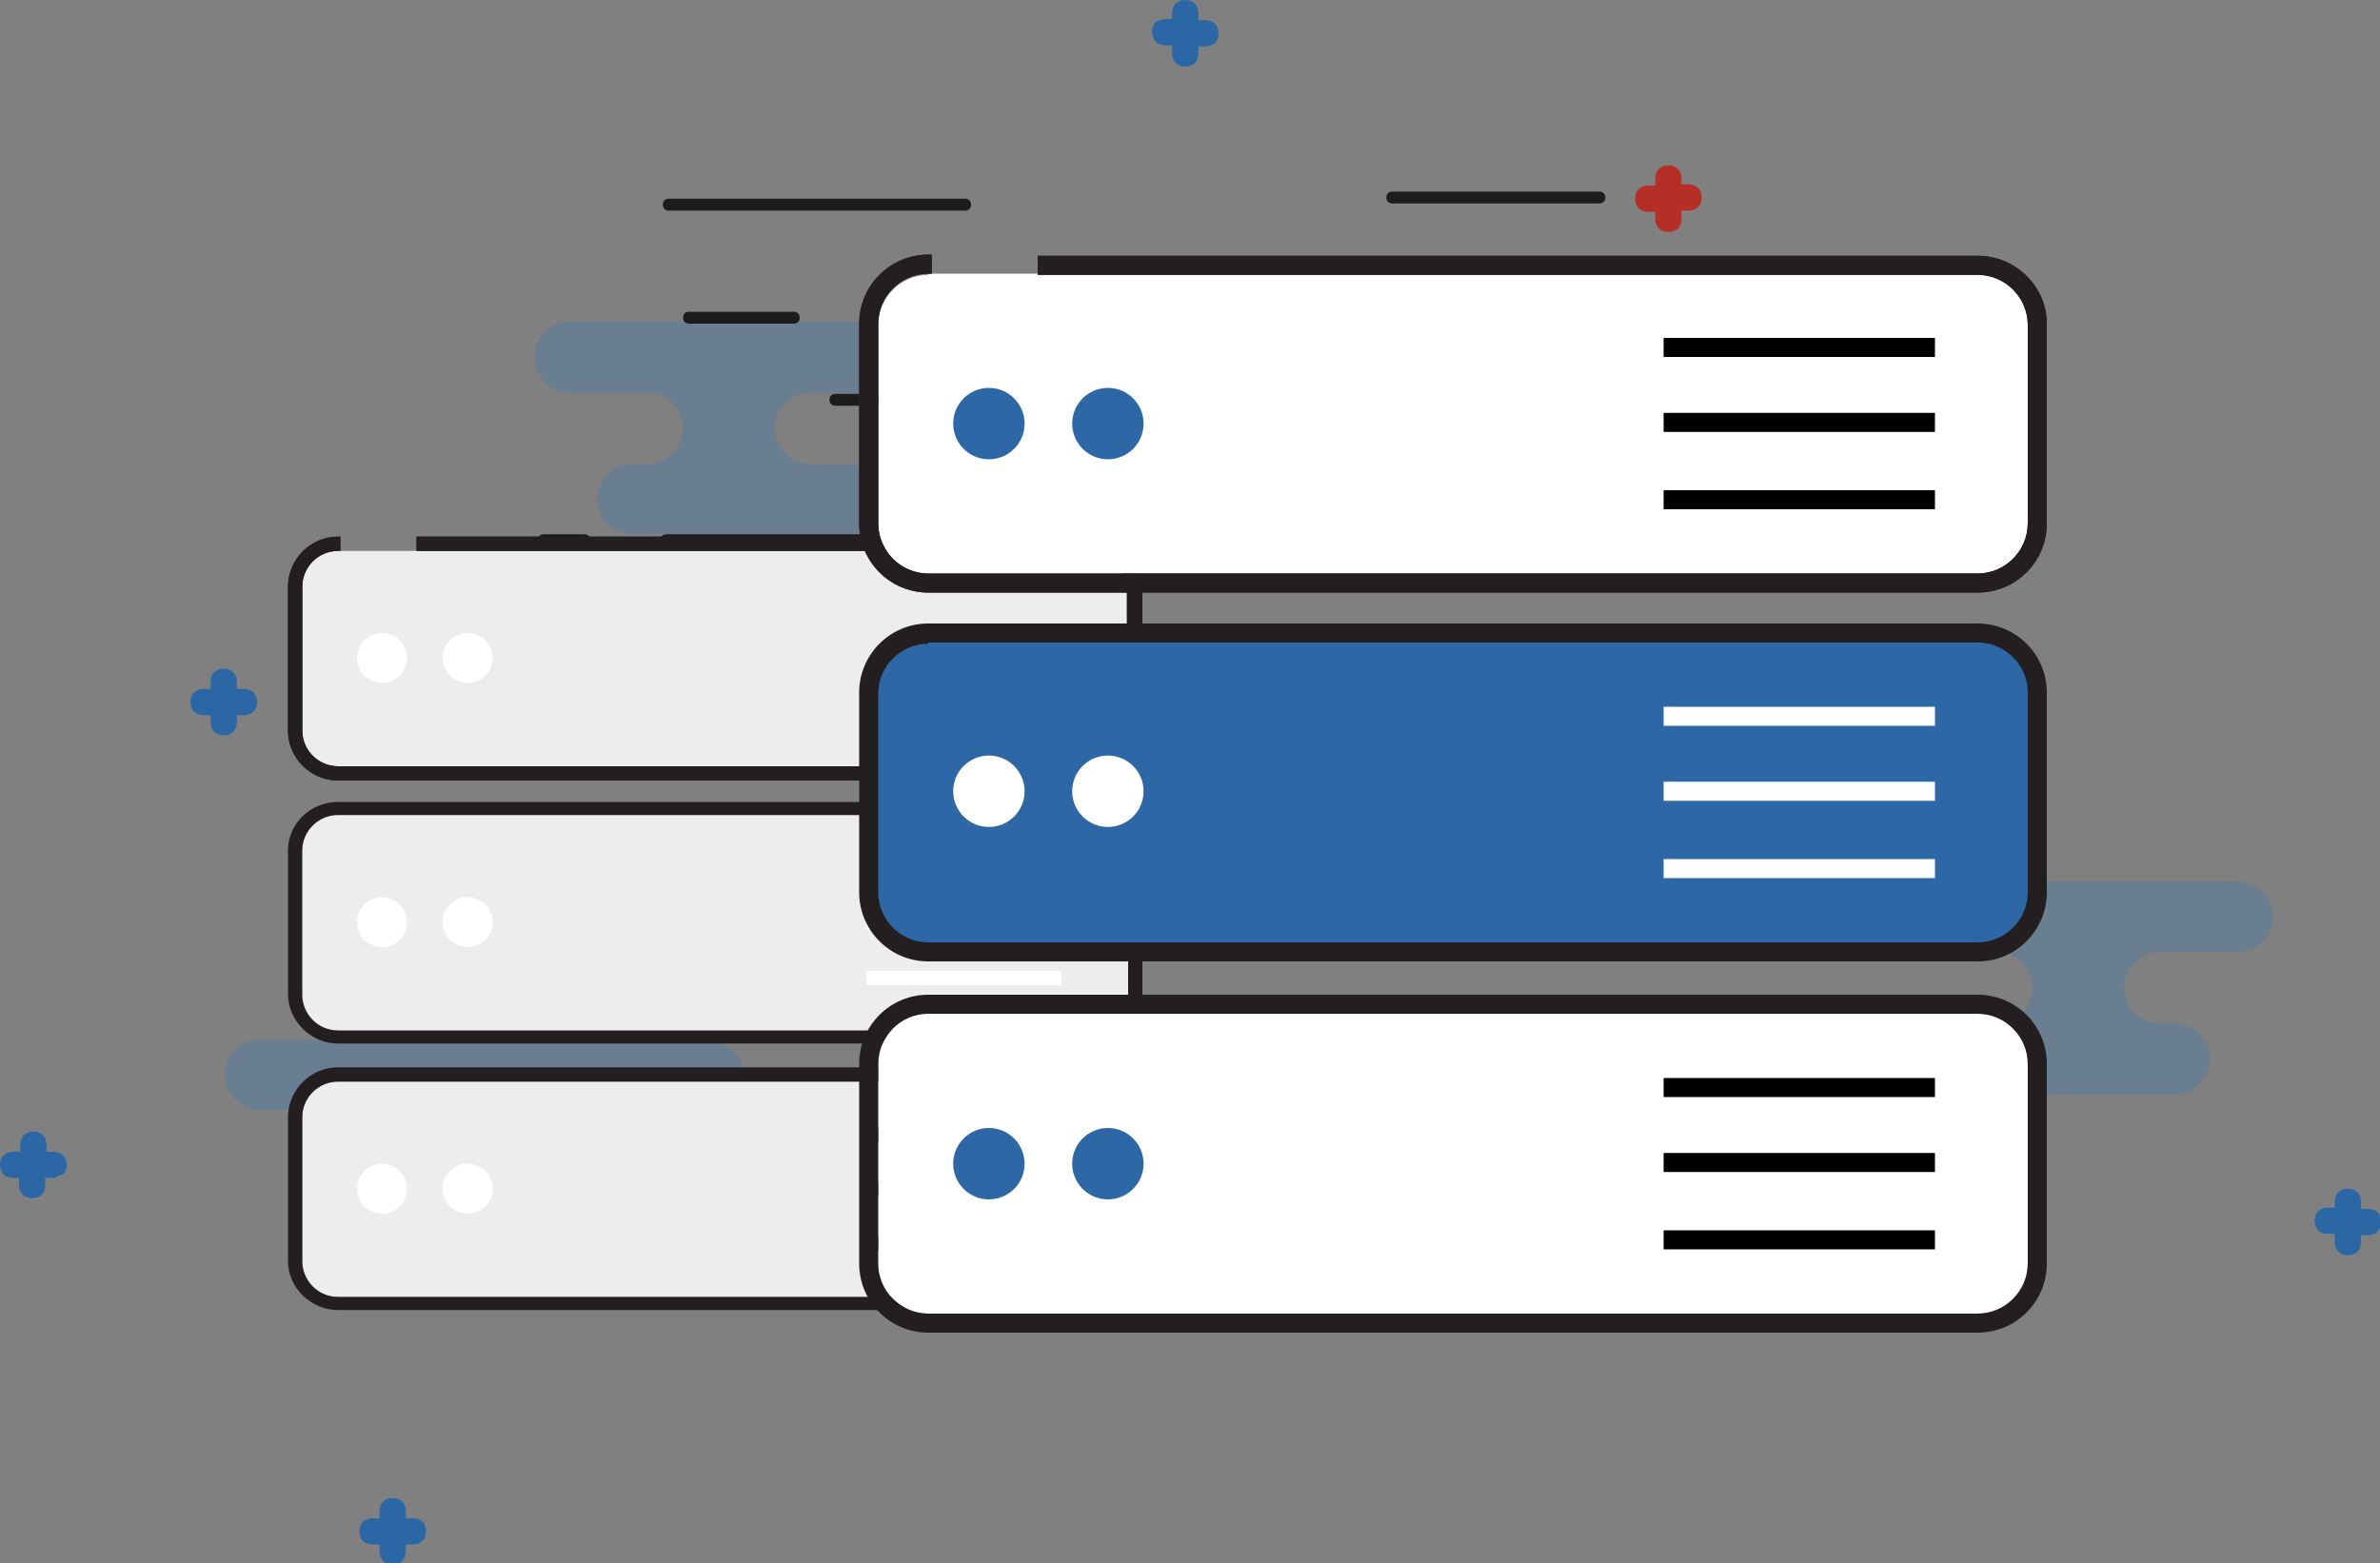 <?xml version="1.0" encoding="utf-8"?>
<!-- Generator: Adobe Illustrator 18.0.0, SVG Export Plug-In . SVG Version: 6.00 Build 0)  -->
<!DOCTYPE svg PUBLIC "-//W3C//DTD SVG 1.1//EN" "http://www.w3.org/Graphics/SVG/1.1/DTD/svg11.dtd">
<svg version="1.1" id="Layer_1" xmlns="http://www.w3.org/2000/svg" xmlns:xlink="http://www.w3.org/1999/xlink" x="0px" y="0px"
	 width="200px" height="131.4px" viewBox="0 0 200 131.4" enable-background="new 0 0 200 131.4" xml:space="preserve">
<rect x="0" y="0" width="200" height="131.4" fill="#808080" stroke="none"/>
<g id="Workspace_2_1_">
	<g opacity="0.3">
		<path fill-rule="evenodd" clip-rule="evenodd" fill="#3278B7" d="M53.2,44.9h18c1.6,0,3-1.3,3-3l0,0c0-1.6-1.3-2.9-3-2.9h-3.1h0
			l0,0c-1.6,0-3-1.3-3-3c0-1.6,1.3-3,3-3h17.3c1.6,0,3-1.3,3-3l0,0c0-1.6-1.3-3-3-3H47.9c-1.6,0-3,1.3-3,3l0,0c0,1.6,1.3,3,3,3h6.5
			c1.6,0,3,1.3,3,3c0,1.6-1.3,3-3,3l0,0h0h-1.2c-1.6,0-3,1.3-3,2.9l0,0C50.2,43.6,51.5,44.9,53.2,44.9z"/>
		<path fill-rule="evenodd" clip-rule="evenodd" fill="#3278B7" d="M182.7,92h-18c-1.6,0-3-1.3-3-3l0,0c0-1.6,1.3-3,3-3h3.1l0,0l0,0
			c1.6,0,3-1.3,3-3c0-1.6-1.3-3-3-3h-17.3c-1.6,0-2.9-1.3-2.9-2.9l0,0c0-1.6,1.3-3,2.9-3H188c1.6,0,3,1.3,3,3l0,0
			c0,1.6-1.3,2.9-3,2.9h-6.5c-1.6,0-3,1.3-3,3c0,1.6,1.3,3,3,3l0,0l0,0h1.2c1.6,0,3,1.3,3,3l0,0C185.7,90.6,184.3,92,182.7,92z"/>
		<path fill-rule="evenodd" clip-rule="evenodd" fill="#3278B7" d="M54.1,105.2h-18c-1.6,0-3-1.3-3-3l0,0c0-1.6,1.3-3,3-3h3.1h0l0,0
			c1.6,0,3-1.3,3-3c0-1.6-1.3-2.9-3-2.9H21.9c-1.6,0-3-1.3-3-3l0,0c0-1.6,1.3-2.9,3-2.9h37.6c1.6,0,3,1.3,3,2.9l0,0c0,1.6-1.3,3-3,3
			H53c-1.6,0-3,1.3-3,2.9c0,1.6,1.3,3,3,3l0,0h0h1.2c1.6,0,2.9,1.3,2.9,3l0,0C57.1,103.9,55.7,105.2,54.1,105.2z"/>
		<path fill-rule="evenodd" clip-rule="evenodd" fill="#3278B7" d="M137.5,27.2h-18c-1.6,0-3,1.3-3,3l0,0c0,1.6,1.3,3,3,3h3.1h0l0,0
			c1.6,0,3,1.3,3,3c0,1.6-1.3,3-3,3h-17.3c-1.6,0-3,1.3-3,3l0,0c0,1.6,1.3,3,3,3h37.6c1.6,0,3-1.3,3-3l0,0c0-1.6-1.3-3-3-3h-6.5
			c-1.6,0-3-1.3-3-3c0-1.6,1.3-3,3-3l0,0h0h1.2c1.6,0,3-1.3,3-3l0,0C140.4,28.6,139.1,27.2,137.5,27.2z"/>
	</g>
	<g>
		<g>
			<path fill-rule="evenodd" clip-rule="evenodd" fill="#1C1C1C" d="M117,17.1c-0.3,0-0.5-0.2-0.5-0.5c0-0.3,0.2-0.5,0.5-0.5h17.4
				c0.3,0,0.5,0.2,0.5,0.5c0,0.3-0.2,0.5-0.5,0.5H117z"/>
			<path fill-rule="evenodd" clip-rule="evenodd" fill="#1C1C1C" d="M56.2,16.7c-0.3,0-0.5,0.2-0.5,0.5s0.2,0.5,0.5,0.5h24.9
				c0.3,0,0.5-0.2,0.5-0.5s-0.2-0.5-0.5-0.5H56.2z"/>
			<path fill-rule="evenodd" clip-rule="evenodd" fill="#1C1C1C" d="M56,44.9c-0.3,0-0.5,0.2-0.5,0.5c0,0.3,0.2,0.5,0.5,0.5h21
				c0.3,0,0.5-0.2,0.5-0.5c0-0.3-0.2-0.5-0.5-0.5H56z"/>
			<path fill-rule="evenodd" clip-rule="evenodd" fill="#1C1C1C" d="M90.4,44.9c-0.3,0-0.5,0.2-0.5,0.5c0,0.3,0.2,0.5,0.5,0.5h28.1
				c0.3,0,0.5-0.2,0.5-0.5c0-0.3-0.2-0.5-0.5-0.5H90.4z"/>
			<path fill-rule="evenodd" clip-rule="evenodd" fill="#1C1C1C" d="M136.4,45.9c0.3,0,0.5-0.2,0.5-0.5c0-0.3-0.2-0.5-0.5-0.5h-8.8
				c-0.3,0-0.5,0.2-0.5,0.5c0,0.3,0.2,0.5,0.5,0.5H136.4z"/>
			<path fill-rule="evenodd" clip-rule="evenodd" fill="#1C1C1C" d="M49.1,45.9c0.3,0,0.5-0.2,0.5-0.5c0-0.3-0.2-0.5-0.5-0.5h-3.4
				c-0.3,0-0.5,0.2-0.5,0.5c0,0.3,0.2,0.5,0.5,0.5H49.1z"/>
			<path fill-rule="evenodd" clip-rule="evenodd" fill="#1C1C1C" d="M135.5,27.2c0.3,0,0.5-0.2,0.5-0.5s-0.2-0.5-0.5-0.5h-12.6
				c-0.3,0-0.5,0.2-0.5,0.5s0.2,0.5,0.5,0.5H135.5z"/>
			<path fill-rule="evenodd" clip-rule="evenodd" fill="#1C1C1C" d="M66.7,27.2c0.3,0,0.5-0.2,0.5-0.5s-0.2-0.5-0.5-0.5h-8.8
				c-0.3,0-0.5,0.2-0.5,0.5s0.2,0.5,0.5,0.5H66.7z"/>
			<path fill-rule="evenodd" clip-rule="evenodd" fill="#1C1C1C" d="M73.6,34.1c0.3,0,0.5-0.2,0.5-0.5c0-0.3-0.2-0.5-0.5-0.5h-3.4
				c-0.3,0-0.5,0.2-0.5,0.5c0,0.3,0.2,0.5,0.5,0.5H73.6z"/>
			<path fill-rule="evenodd" clip-rule="evenodd" fill="#1C1C1C" d="M122.3,34.1c0.3,0,0.5-0.2,0.5-0.5c0-0.3-0.2-0.5-0.5-0.5h-3.4
				c-0.3,0-0.5,0.2-0.5,0.5c0,0.3,0.2,0.5,0.5,0.5H122.3z"/>
		</g>
	</g>
	<g>
		<g>
			<path fill-rule="evenodd" clip-rule="evenodd" fill="#B62F26" d="M83.8,42.3v0.9c0,0.4,0.4,0.8,0.8,0.8c0.4,0,0.8-0.4,0.8-0.8
				v-0.9h0.9c0.4,0,0.8-0.4,0.8-0.8c0-0.4-0.4-0.8-0.8-0.8h-0.9v-0.9c0-0.4-0.4-0.8-0.8-0.8c-0.4,0-0.8,0.4-0.8,0.8v0.9h-0.9
				c-0.4,0-0.8,0.4-0.8,0.8c0,0.4,0.4,0.8,0.8,0.8H83.8z"/>
			<path fill-rule="evenodd" clip-rule="evenodd" fill="#B62F26" d="M83.5,42.6h-0.6c-0.3,0-0.6-0.1-0.8-0.3l0,0
				c-0.2-0.2-0.3-0.5-0.3-0.8c0-0.3,0.1-0.6,0.3-0.8l0,0c0.2-0.2,0.5-0.3,0.8-0.3h0.6v-0.6c0-0.3,0.1-0.6,0.3-0.8l0,0
				c0.2-0.2,0.5-0.3,0.8-0.3c0.3,0,0.6,0.1,0.8,0.3l0,0c0.2,0.2,0.3,0.5,0.3,0.8v0.6h0.6c0.3,0,0.6,0.1,0.8,0.3l0,0
				c0.2,0.2,0.3,0.5,0.3,0.8c0,0.3-0.1,0.6-0.3,0.8l0,0c-0.2,0.2-0.5,0.3-0.8,0.3h-0.6v0.6c0,0.3-0.1,0.6-0.3,0.8l0,0
				c-0.2,0.2-0.5,0.3-0.8,0.3c-0.3,0-0.6-0.1-0.8-0.3l0,0c-0.2-0.2-0.3-0.5-0.3-0.8V42.6L83.5,42.6z M84.2,43.5L84.2,43.5
				c0.1,0.1,0.2,0.1,0.4,0.1c0.1,0,0.3-0.1,0.4-0.1l0,0c0.1-0.1,0.1-0.2,0.1-0.4V42h1.2c0.1,0,0.3-0.1,0.4-0.1l0,0
				c0.1-0.1,0.1-0.2,0.1-0.4c0-0.1-0.1-0.3-0.1-0.4l0,0c-0.1-0.1-0.2-0.1-0.4-0.1h-1.2v-1.2c0-0.1-0.1-0.3-0.1-0.4l0,0
				c-0.1-0.1-0.2-0.1-0.4-0.1c-0.1,0-0.3,0.1-0.4,0.1l0,0c-0.1,0.1-0.1,0.2-0.1,0.4V41h-1.2c-0.1,0-0.3,0.1-0.4,0.1l0,0
				c-0.1,0.1-0.1,0.2-0.1,0.4c0,0.1,0.1,0.3,0.1,0.4l0,0c0.1,0.1,0.2,0.1,0.4,0.1h1.2v1.2C84.1,43.3,84.1,43.4,84.2,43.5z"/>
		</g>
		<g>
			<path fill-rule="evenodd" clip-rule="evenodd" fill="#B62F26" d="M141,17.4v0.9c0,0.4-0.4,0.8-0.8,0.8c-0.4,0-0.8-0.4-0.8-0.8
				v-0.9h-0.9c-0.4,0-0.8-0.4-0.8-0.8c0-0.4,0.4-0.8,0.8-0.8h0.9V15c0-0.4,0.4-0.8,0.8-0.8c0.4,0,0.8,0.4,0.8,0.8v0.9h0.9
				c0.4,0,0.8,0.4,0.8,0.8c0,0.4-0.4,0.8-0.8,0.8H141z"/>
			<path fill-rule="evenodd" clip-rule="evenodd" fill="#B62F26" d="M141.3,17.7h0.6c0.3,0,0.6-0.1,0.8-0.3l0,0
				c0.2-0.2,0.3-0.5,0.3-0.8c0-0.3-0.1-0.6-0.3-0.8l0,0c-0.2-0.2-0.5-0.3-0.8-0.3h-0.6V15c0-0.3-0.1-0.6-0.3-0.8l0,0
				c-0.2-0.2-0.5-0.3-0.8-0.3c-0.3,0-0.6,0.1-0.8,0.3l0,0c-0.2,0.2-0.3,0.5-0.3,0.8v0.6h-0.6c-0.3,0-0.6,0.1-0.8,0.3l0,0
				c-0.2,0.2-0.3,0.5-0.3,0.8c0,0.3,0.1,0.6,0.3,0.8l0,0c0.2,0.2,0.5,0.3,0.8,0.3h0.6v0.6c0,0.3,0.1,0.6,0.3,0.8l0,0
				c0.2,0.2,0.5,0.3,0.8,0.3c0.3,0,0.6-0.1,0.8-0.3l0,0c0.2-0.2,0.3-0.5,0.3-0.8V17.7L141.3,17.7z M140.6,18.7L140.6,18.7
				c-0.1,0.1-0.2,0.1-0.4,0.1c-0.1,0-0.3-0.1-0.4-0.1l0,0c-0.1-0.1-0.1-0.2-0.1-0.4v-1.2h-1.2c-0.1,0-0.3-0.1-0.4-0.1l0,0
				c-0.1-0.1-0.1-0.2-0.1-0.4c0-0.1,0.1-0.3,0.1-0.4l0,0c0.1-0.1,0.2-0.1,0.4-0.1h1.2V15c0-0.1,0.1-0.3,0.1-0.4l0,0
				c0.1-0.1,0.2-0.1,0.4-0.1c0.1,0,0.3,0.1,0.4,0.1l0,0c0.1,0.1,0.1,0.2,0.1,0.4v1.2h1.2c0.1,0,0.3,0.1,0.4,0.1l0,0
				c0.1,0.1,0.1,0.2,0.1,0.4c0,0.1-0.1,0.3-0.1,0.4l0,0c-0.1,0.1-0.2,0.1-0.4,0.1h-1.2v1.2C140.7,18.4,140.6,18.6,140.6,18.7z"/>
		</g>
		<g>
			<g>
				<path fill-rule="evenodd" clip-rule="evenodd" fill="#2B66A5" d="M155,91.1v1c0,0.5,0.4,0.9,0.9,0.9c0.5,0,0.9-0.4,0.9-0.9v-1h1
					c0.5,0,0.9-0.4,0.9-0.9c0-0.5-0.4-0.9-0.9-0.9h-1v-1c0-0.5-0.4-0.9-0.9-0.9c-0.5,0-0.9,0.4-0.9,0.9v1h-1c-0.5,0-0.9,0.4-0.9,0.9
					c0,0.5,0.4,0.9,0.9,0.9H155z"/>
				<path fill-rule="evenodd" clip-rule="evenodd" fill="#2B66A5" d="M154.7,91.4H154c-0.3,0-0.6-0.1-0.9-0.4l0,0
					c-0.2-0.2-0.4-0.5-0.4-0.9c0-0.3,0.1-0.6,0.4-0.9l0,0c0.2-0.2,0.5-0.4,0.9-0.4h0.7v-0.7c0-0.3,0.1-0.6,0.4-0.9l0,0
					c0.2-0.2,0.5-0.4,0.9-0.4c0.3,0,0.6,0.1,0.9,0.4l0,0c0.2,0.2,0.4,0.5,0.4,0.9v0.7h0.7c0.3,0,0.6,0.1,0.9,0.4l0,0
					c0.2,0.2,0.4,0.5,0.4,0.9c0,0.3-0.1,0.6-0.4,0.9l0,0c-0.2,0.2-0.5,0.4-0.9,0.4h-0.7v0.7c0,0.3-0.1,0.6-0.4,0.9l0,0
					c-0.2,0.2-0.5,0.4-0.9,0.4c-0.3,0-0.6-0.1-0.9-0.4l0,0c-0.2-0.2-0.4-0.5-0.4-0.9V91.4L154.7,91.4z M155.5,92.6L155.5,92.6
					c0.1,0.1,0.3,0.2,0.5,0.2c0.2,0,0.3-0.1,0.5-0.2h0c0.1-0.1,0.2-0.3,0.2-0.5v-1.3h1.3c0.2,0,0.3-0.1,0.5-0.2v0
					c0.1-0.1,0.2-0.3,0.2-0.5c0-0.2-0.1-0.3-0.2-0.5v0c-0.1-0.1-0.3-0.2-0.5-0.2h-1.3v-1.3c0-0.2-0.1-0.3-0.2-0.5h0
					c-0.1-0.1-0.3-0.2-0.5-0.2c-0.2,0-0.3,0.1-0.5,0.2h0c-0.1,0.1-0.2,0.3-0.2,0.5v1.3H154c-0.2,0-0.3,0.1-0.5,0.2v0
					c-0.1,0.1-0.2,0.3-0.2,0.5c0,0.2,0.1,0.3,0.2,0.5v0c0.1,0.1,0.3,0.2,0.5,0.2h1.3v1.3C155.3,92.3,155.4,92.4,155.5,92.6z"/>
			</g>
			<g>
				<path fill-rule="evenodd" clip-rule="evenodd" fill="#2B66A5" d="M196.5,103.4v0.9c0,0.4,0.4,0.8,0.8,0.8c0.4,0,0.8-0.4,0.8-0.8
					v-0.9h0.9c0.4,0,0.8-0.4,0.8-0.8c0-0.4-0.4-0.8-0.8-0.8h-0.9V101c0-0.4-0.4-0.8-0.8-0.8c-0.4,0-0.8,0.4-0.8,0.8v0.9h-0.9
					c-0.4,0-0.8,0.4-0.8,0.8c0,0.4,0.4,0.8,0.8,0.8H196.5z"/>
				<path fill-rule="evenodd" clip-rule="evenodd" fill="#2B66A5" d="M196.2,103.7h-0.6c-0.3,0-0.6-0.1-0.8-0.3l0,0
					c-0.2-0.2-0.3-0.5-0.3-0.8c0-0.3,0.1-0.6,0.3-0.8l0,0c0.2-0.2,0.5-0.3,0.8-0.3h0.6V101c0-0.3,0.1-0.6,0.3-0.8l0,0
					c0.2-0.2,0.5-0.3,0.8-0.3c0.3,0,0.6,0.1,0.8,0.3l0,0c0.2,0.2,0.3,0.5,0.3,0.8v0.6h0.6c0.3,0,0.6,0.1,0.8,0.3l0,0
					c0.2,0.2,0.3,0.5,0.3,0.8c0,0.3-0.1,0.6-0.3,0.8l0,0c-0.2,0.2-0.5,0.3-0.8,0.3h-0.6v0.6c0,0.3-0.1,0.6-0.3,0.8l0,0
					c-0.2,0.2-0.5,0.3-0.8,0.3c-0.3,0-0.6-0.1-0.8-0.3l0,0c-0.2-0.2-0.3-0.5-0.3-0.8V103.7L196.2,103.7z M196.9,104.6L196.9,104.6
					c0.1,0.1,0.2,0.1,0.4,0.1c0.1,0,0.3-0.1,0.4-0.1l0,0c0.1-0.1,0.1-0.2,0.1-0.4v-1.2h1.2c0.1,0,0.3-0.1,0.4-0.1l0,0
					c0.1-0.1,0.1-0.2,0.1-0.4c0-0.1-0.1-0.3-0.1-0.4l0,0c-0.1-0.1-0.2-0.1-0.4-0.1h-1.2V101c0-0.1-0.1-0.3-0.1-0.4l0,0
					c-0.1-0.1-0.2-0.1-0.4-0.1c-0.1,0-0.3,0.1-0.4,0.1l0,0c-0.1,0.1-0.1,0.2-0.1,0.4v1.2h-1.2c-0.1,0-0.3,0.1-0.4,0.1l0,0
					c-0.1,0.1-0.1,0.2-0.1,0.4c0,0.1,0.1,0.3,0.1,0.4l0,0c0.1,0.1,0.2,0.1,0.4,0.1h1.2v1.2C196.8,104.4,196.8,104.6,196.9,104.6z"/>
			</g>
			<g>
				<path fill-rule="evenodd" clip-rule="evenodd" fill="#2B66A5" d="M1.9,98.7v0.9c0,0.4,0.4,0.8,0.8,0.8s0.8-0.4,0.8-0.8v-0.9h0.9
					c0.4,0,0.8-0.4,0.8-0.8c0-0.4-0.4-0.8-0.8-0.8H3.5v-0.9c0-0.4-0.4-0.8-0.8-0.8s-0.8,0.4-0.8,0.8v0.9H1.1c-0.4,0-0.8,0.4-0.8,0.8
					c0,0.4,0.4,0.8,0.8,0.8H1.9z"/>
				<path fill-rule="evenodd" clip-rule="evenodd" fill="#2B66A5" d="M1.6,99H1.1c-0.3,0-0.6-0.1-0.8-0.3l0,0
					C0.1,98.4,0,98.2,0,97.9c0-0.3,0.1-0.6,0.3-0.8l0,0c0.2-0.2,0.5-0.3,0.8-0.3h0.6v-0.6c0-0.3,0.1-0.6,0.3-0.8l0,0
					c0.2-0.2,0.5-0.3,0.8-0.3c0.3,0,0.6,0.1,0.8,0.3l0,0c0.2,0.2,0.3,0.5,0.3,0.8v0.6h0.6c0.3,0,0.6,0.1,0.8,0.3l0,0
					c0.2,0.2,0.3,0.5,0.3,0.8c0,0.3-0.1,0.6-0.3,0.8l0,0C4.9,98.8,4.7,99,4.4,99H3.8v0.6c0,0.3-0.1,0.6-0.3,0.8l0,0
					c-0.2,0.2-0.5,0.3-0.8,0.3c-0.3,0-0.6-0.1-0.8-0.3l0,0c-0.2-0.2-0.3-0.5-0.3-0.8V99L1.6,99z M2.4,99.9L2.4,99.9
					c0.1,0.1,0.2,0.1,0.4,0.1c0.1,0,0.3-0.1,0.4-0.1l0,0c0.1-0.1,0.1-0.2,0.1-0.4v-1.2h1.2c0.1,0,0.3-0.1,0.4-0.1l0,0
					c0.1-0.1,0.1-0.2,0.1-0.4c0-0.1-0.1-0.3-0.1-0.4l0,0c-0.1-0.1-0.2-0.1-0.4-0.1H3.2v-1.2c0-0.1-0.1-0.3-0.1-0.4l0,0
					c-0.1-0.1-0.2-0.1-0.4-0.1c-0.1,0-0.3,0.1-0.4,0.1l0,0c-0.1,0.1-0.1,0.2-0.1,0.4v1.2H1.1c-0.1,0-0.3,0.1-0.4,0.1l0,0
					c-0.1,0.1-0.1,0.2-0.1,0.4c0,0.1,0.1,0.3,0.1,0.4l0,0c0.1,0.1,0.2,0.1,0.4,0.1h1.2v1.2C2.2,99.7,2.3,99.8,2.4,99.9z"/>
			</g>
			<g>
				<path fill-rule="evenodd" clip-rule="evenodd" fill="#2B66A5" d="M32.2,129.5v0.9c0,0.4,0.4,0.8,0.8,0.8s0.8-0.4,0.8-0.8v-0.9
					h0.9c0.4,0,0.8-0.4,0.8-0.8c0-0.4-0.4-0.8-0.8-0.8h-0.9V127c0-0.4-0.4-0.8-0.8-0.8s-0.8,0.4-0.8,0.8v0.9h-0.9
					c-0.4,0-0.8,0.4-0.8,0.8c0,0.4,0.4,0.8,0.8,0.8H32.2z"/>
				<path fill-rule="evenodd" clip-rule="evenodd" fill="#2B66A5" d="M31.9,129.8h-0.6c-0.3,0-0.6-0.1-0.8-0.3l0,0
					c-0.2-0.2-0.3-0.5-0.3-0.8c0-0.3,0.1-0.6,0.3-0.8l0,0c0.2-0.2,0.5-0.3,0.8-0.3h0.6V127c0-0.3,0.1-0.6,0.3-0.8l0,0
					c0.2-0.2,0.5-0.3,0.8-0.3c0.3,0,0.6,0.1,0.8,0.3l0,0c0.2,0.2,0.3,0.5,0.3,0.8v0.6h0.6c0.3,0,0.6,0.1,0.8,0.3l0,0
					c0.2,0.2,0.3,0.5,0.3,0.8c0,0.3-0.1,0.6-0.3,0.8l0,0c-0.2,0.2-0.5,0.3-0.8,0.3h-0.6v0.6c0,0.3-0.1,0.6-0.3,0.8l0,0
					c-0.2,0.2-0.5,0.3-0.8,0.3c-0.3,0-0.6-0.1-0.8-0.3l0,0c-0.2-0.2-0.3-0.5-0.3-0.8V129.8L31.9,129.8z M32.6,130.7L32.6,130.7
					c0.1,0.1,0.2,0.1,0.4,0.1c0.1,0,0.3-0.1,0.4-0.1l0,0c0.1-0.1,0.1-0.2,0.1-0.4v-1.2h1.2c0.1,0,0.3-0.1,0.4-0.1l0,0
					c0.1-0.1,0.1-0.2,0.1-0.4c0-0.1-0.1-0.3-0.1-0.4l0,0c-0.1-0.1-0.2-0.1-0.4-0.1h-1.2V127c0-0.1-0.1-0.3-0.1-0.4l0,0
					c-0.1-0.1-0.2-0.1-0.4-0.1c-0.1,0-0.3,0.1-0.4,0.1l0,0c-0.1,0.1-0.1,0.2-0.1,0.4v1.2h-1.2c-0.1,0-0.3,0.1-0.4,0.1l0,0
					c-0.1,0.1-0.1,0.2-0.1,0.4c0,0.1,0.1,0.3,0.1,0.4l0,0c0.1,0.1,0.2,0.1,0.4,0.1h1.2v1.2C32.5,130.5,32.5,130.6,32.6,130.7z"/>
			</g>
		</g>
		<g>
			<path fill-rule="evenodd" clip-rule="evenodd" fill="#2B66A5" d="M17.9,59.8v0.9c0,0.4,0.4,0.8,0.8,0.8c0.4,0,0.8-0.4,0.8-0.8
				v-0.9h0.9c0.4,0,0.8-0.4,0.8-0.8c0-0.4-0.4-0.8-0.8-0.8h-0.9v-0.9c0-0.4-0.4-0.8-0.8-0.8c-0.4,0-0.8,0.4-0.8,0.8v0.9h-0.9
				c-0.4,0-0.8,0.4-0.8,0.8c0,0.4,0.4,0.8,0.8,0.8H17.9z"/>
			<path fill-rule="evenodd" clip-rule="evenodd" fill="#2B66A5" d="M17.7,60.1h-0.6c-0.3,0-0.6-0.1-0.8-0.3l0,0
				C16.1,59.6,16,59.3,16,59c0-0.3,0.1-0.6,0.3-0.8l0,0c0.2-0.2,0.5-0.3,0.8-0.3h0.6v-0.6c0-0.3,0.1-0.6,0.3-0.8l0,0
				c0.2-0.2,0.5-0.3,0.8-0.3c0.3,0,0.6,0.1,0.8,0.3l0,0c0.2,0.2,0.3,0.5,0.3,0.8v0.6h0.6c0.3,0,0.6,0.1,0.8,0.3l0,0
				c0.2,0.2,0.3,0.5,0.3,0.8c0,0.3-0.1,0.6-0.3,0.8l0,0c-0.2,0.2-0.5,0.3-0.8,0.3h-0.6v0.6c0,0.3-0.1,0.6-0.3,0.8l0,0
				c-0.2,0.2-0.5,0.3-0.8,0.3c-0.3,0-0.6-0.1-0.8-0.3l0,0c-0.2-0.2-0.3-0.5-0.3-0.8V60.1L17.7,60.1z M18.4,61L18.4,61
				c0.1,0.1,0.2,0.1,0.4,0.1c0.1,0,0.3-0.1,0.4-0.1l0,0c0.1-0.1,0.1-0.2,0.1-0.4v-1.2h1.2c0.1,0,0.3-0.1,0.4-0.1l0,0
				c0.1-0.1,0.1-0.2,0.1-0.4c0-0.1-0.1-0.3-0.1-0.4l0,0c-0.1-0.1-0.2-0.1-0.4-0.1h-1.2v-1.2c0-0.1-0.1-0.3-0.1-0.4l0,0
				c-0.1-0.1-0.2-0.1-0.4-0.1c-0.1,0-0.3,0.1-0.4,0.1l0,0c-0.1,0.1-0.1,0.2-0.1,0.4v1.2h-1.2c-0.1,0-0.3,0.1-0.4,0.1l0,0
				c-0.1,0.1-0.1,0.2-0.1,0.4c0,0.1,0.1,0.3,0.1,0.4l0,0c0.1,0.1,0.2,0.1,0.4,0.1h1.2v1.2C18.2,60.8,18.3,60.9,18.4,61z"/>
		</g>
		<g>
			<path fill-rule="evenodd" clip-rule="evenodd" fill="#2B66A5" d="M98.8,3.5v0.9c0,0.4,0.4,0.8,0.8,0.8c0.4,0,0.8-0.4,0.8-0.8V3.5
				h0.9c0.4,0,0.8-0.4,0.8-0.8c0-0.4-0.4-0.8-0.8-0.8h-0.9V1.1c0-0.4-0.4-0.8-0.8-0.8c-0.4,0-0.8,0.4-0.8,0.8v0.9h-0.9
				c-0.4,0-0.8,0.4-0.8,0.8c0,0.4,0.4,0.8,0.8,0.8H98.8z"/>
			<path fill-rule="evenodd" clip-rule="evenodd" fill="#2B66A5" d="M98.5,3.8h-0.6c-0.3,0-0.6-0.1-0.8-0.3l0,0
				C97,3.3,96.8,3,96.8,2.7c0-0.3,0.1-0.6,0.3-0.8l0,0c0.2-0.2,0.5-0.3,0.8-0.3h0.6V1.1c0-0.3,0.1-0.6,0.3-0.8l0,0
				C99,0.1,99.3,0,99.6,0c0.3,0,0.6,0.1,0.8,0.3l0,0c0.2,0.2,0.3,0.5,0.3,0.8v0.6h0.6c0.3,0,0.6,0.1,0.8,0.3l0,0
				c0.2,0.2,0.3,0.5,0.3,0.8c0,0.3-0.1,0.6-0.3,0.8l0,0c-0.2,0.2-0.5,0.3-0.8,0.3h-0.6v0.6c0,0.3-0.1,0.6-0.3,0.8l0,0
				c-0.2,0.2-0.5,0.3-0.8,0.3c-0.3,0-0.6-0.1-0.8-0.3l0,0c-0.2-0.2-0.3-0.5-0.3-0.8V3.8L98.5,3.8z M99.2,4.7L99.2,4.7
				c0.1,0.1,0.2,0.1,0.4,0.1c0.1,0,0.3-0.1,0.4-0.1l0,0c0.1-0.1,0.1-0.2,0.1-0.4V3.2h1.2c0.1,0,0.3-0.1,0.4-0.1l0,0
				c0.1-0.1,0.1-0.2,0.1-0.4c0-0.1-0.1-0.3-0.1-0.4l0,0c-0.1-0.1-0.2-0.1-0.4-0.1h-1.2V1.1c0-0.1-0.1-0.3-0.1-0.4l0,0
				c-0.1-0.1-0.2-0.1-0.4-0.1c-0.1,0-0.3,0.1-0.4,0.1l0,0c-0.1,0.1-0.1,0.2-0.1,0.4v1.2h-1.2c-0.1,0-0.3,0.1-0.4,0.1l0,0
				c-0.1,0.1-0.1,0.2-0.1,0.4c0,0.1,0.1,0.3,0.1,0.4l0,0c0.1,0.1,0.2,0.1,0.4,0.1h1.2v1.2C99.1,4.5,99.1,4.6,99.2,4.7z"/>
		</g>
	</g>
</g>
<g id="Workspace_2">
	<g>
		<path fill="#EDEDED" d="M28.4,90.9c-1.6,0-3,1.3-3,3V106c0,1.6,1.3,3,3,3h63.4c1.6,0,3-1.3,3-3V93.9c0-1.6-1.3-3-3-3H28.4z"/>
		<path fill="#EDEDED" d="M28.4,46.3c-1.6,0-3,1.3-3,3v12.1c0,1.6,1.3,3,3,3h63.4c1.6,0,3-1.3,3-3V49.3c0-1.6-1.3-3-3-3H28.4z"/>
		<g>
			<g>
				<path fill="#EDEDED" d="M91.7,87.1H28.4c-2,0-3.6-1.6-3.6-3.6V71.5c0-2,1.6-3.6,3.6-3.6h63.4c2,0,3.6,1.6,3.6,3.6v12.1
					C95.3,85.5,93.7,87.1,91.7,87.1z"/>
				<path fill="#231F20" d="M91.7,87.7H28.4c-2.3,0-4.2-1.9-4.2-4.2V71.5c0-2.3,1.9-4.1,4.2-4.1h63.4c2.3,0,4.2,1.9,4.2,4.1v12.1
					C95.9,85.9,94,87.7,91.7,87.7z M28.4,68.5c-1.6,0-3,1.3-3,3v12.1c0,1.6,1.3,3,3,3h63.4c1.6,0,3-1.3,3-3V71.5c0-1.6-1.3-3-3-3
					H28.4z"/>
			</g>
			<rect x="72.8" y="72.4" fill="#FFFFFF" width="16.4" height="1.2"/>
			<rect x="72.8" y="76.9" fill="#FFFFFF" width="16.4" height="1.2"/>
			<rect x="72.8" y="81.6" fill="#FFFFFF" width="16.4" height="1.2"/>
			<circle fill="#FFFFFF" cx="32.1" cy="55.3" r="2.1"/>
			<circle fill="#FFFFFF" cx="39.3" cy="55.3" r="2.1"/>
			<g>
				<path fill="#231F20" d="M91.7,110.1H28.4c-2.3,0-4.2-1.9-4.2-4.1V93.9c0-2.3,1.9-4.2,4.2-4.2h63.4c2.3,0,4.1,1.9,4.1,4.2V106
					C95.9,108.3,94,110.1,91.7,110.1z M28.4,90.9c-1.6,0-3,1.3-3,3V106c0,1.6,1.3,3,3,3h63.4c1.6,0,3-1.3,3-3V93.9c0-1.6-1.3-3-3-3
					H28.4z"/>
			</g>
			<g>
				<rect x="72.8" y="94.8" fill="#353434" width="16.4" height="1.2"/>
				<rect x="72.8" y="99.3" fill="#353434" width="16.4" height="1.2"/>
				<rect x="72.8" y="103.9" fill="#353434" width="16.4" height="1.2"/>
			</g>
			<circle fill="#FFFFFF" cx="32.1" cy="99.9" r="2.1"/>
			<circle fill="#FFFFFF" cx="39.3" cy="99.9" r="2.1"/>
			<circle fill="#FFFFFF" cx="32.1" cy="77.5" r="2.1"/>
			<circle fill="#FFFFFF" cx="39.3" cy="77.5" r="2.1"/>
			<g>
				<path fill="#231F20" d="M91.7,45.1H35v1.2h56.7c1.6,0,3,1.3,3,3v12.1c0,1.6-1.3,3-3,3H28.4c-1.6,0-3-1.3-3-3V49.3
					c0-1.6,1.3-3,3-3h0.2v-1.2h-0.2c-2.3,0-4.2,1.9-4.2,4.2v12.1c0,2.3,1.9,4.2,4.2,4.2h63.4c2.3,0,4.2-1.9,4.2-4.2V49.3
					C95.9,47,94,45.1,91.7,45.1z"/>
				<path fill="#231F20" d="M91.7,45.1H35v1.2h56.7c1.6,0,3,1.3,3,3v12.1c0,1.6-1.3,3-3,3H28.4c-1.6,0-3-1.3-3-3V49.3
					c0-1.6,1.3-3,3-3h0.2v-1.2h-0.2c-2.3,0-4.2,1.9-4.2,4.2v12.1c0,2.3,1.9,4.2,4.2,4.2h63.4c2.3,0,4.2-1.9,4.2-4.2V49.3
					C95.9,47,94,45.1,91.7,45.1z"/>
			</g>
		</g>
	</g>
</g>
<g id="Workspace_2_2_">
	<g>
		<path fill="#FFFFFF" d="M78,85.2c-2.3,0-4.2,1.9-4.2,4.2v16.8c0,2.3,1.9,4.2,4.2,4.2h88.2c2.3,0,4.2-1.9,4.2-4.2V89.4
			c0-2.3-1.9-4.2-4.2-4.2H78z"/>
		<path fill="#FFFFFF" d="M78,23.1c-2.3,0-4.2,1.9-4.2,4.2V44c0,2.3,1.9,4.2,4.2,4.2h88.2c2.3,0,4.2-1.9,4.2-4.2V27.2
			c0-2.3-1.9-4.2-4.2-4.2H78z"/>
		<g>
			<g>
				<path fill="#2D67A5" d="M166.2,80H78c-2.7,0-5-2.2-5-5V58.2c0-2.7,2.2-5,5-5h88.2c2.7,0,5,2.2,5,5V75
					C171.2,77.8,168.9,80,166.2,80z"/>
				<path fill="#231F20" d="M166.2,80.8H78c-3.2,0-5.8-2.6-5.8-5.8V58.2c0-3.2,2.6-5.8,5.8-5.8h88.2c3.2,0,5.8,2.6,5.8,5.8V75
					C172,78.2,169.4,80.8,166.2,80.8z M78,54.1c-2.3,0-4.2,1.9-4.2,4.2V75c0,2.3,1.9,4.2,4.2,4.2h88.2c2.3,0,4.2-1.9,4.2-4.2V58.2
					c0-2.3-1.9-4.2-4.2-4.2H78z"/>
			</g>
			<g>
				<rect x="139.8" y="28.4" width="22.8" height="1.6"/>
				<rect x="139.8" y="34.7" width="22.8" height="1.6"/>
				<rect x="139.8" y="41.2" width="22.8" height="1.6"/>
			</g>
			<rect x="139.8" y="59.4" fill="#FFFFFF" width="22.8" height="1.6"/>
			<rect x="139.8" y="65.7" fill="#FFFFFF" width="22.8" height="1.6"/>
			<rect x="139.8" y="72.2" fill="#FFFFFF" width="22.8" height="1.6"/>
			<circle fill="#2D67A5" cx="83.1" cy="35.6" r="3"/>
			<circle fill="#2D67A5" cx="93.1" cy="35.6" r="3"/>
			<g>
				<path fill="#231F20" d="M166.2,112H78c-3.2,0-5.8-2.6-5.8-5.8V89.4c0-3.2,2.6-5.8,5.8-5.8h88.2c3.2,0,5.8,2.6,5.8,5.8v16.8
					C172,109.4,169.4,112,166.2,112z M78,85.2c-2.3,0-4.2,1.9-4.2,4.2v16.8c0,2.3,1.9,4.2,4.2,4.2h88.2c2.3,0,4.2-1.9,4.2-4.2V89.4
					c0-2.3-1.9-4.2-4.2-4.2H78z"/>
			</g>
			<g>
				<rect x="139.8" y="90.6" width="22.8" height="1.6"/>
				<rect x="139.8" y="96.9" width="22.8" height="1.6"/>
				<rect x="139.8" y="103.4" width="22.8" height="1.6"/>
			</g>
			<circle fill="#2D67A5" cx="83.1" cy="97.8" r="3"/>
			<circle fill="#2D67A5" cx="93.1" cy="97.8" r="3"/>
			<circle fill="#FFFFFF" cx="83.1" cy="66.5" r="3"/>
			<circle fill="#FFFFFF" cx="93.1" cy="66.5" r="3"/>
			<g>
				<path fill="#231F20" d="M166.2,21.5h-79v1.6h79c2.3,0,4.2,1.9,4.2,4.2V44c0,2.3-1.9,4.2-4.2,4.2H78c-2.3,0-4.2-1.9-4.2-4.2V27.2
					c0-2.3,1.9-4.2,4.2-4.2h0.3v-1.6H78c-3.2,0-5.8,2.6-5.8,5.8V44c0,3.2,2.6,5.8,5.8,5.8h88.2c3.2,0,5.8-2.6,5.8-5.8V27.2
					C172,24.1,169.4,21.5,166.2,21.5z"/>
				<path fill="#231F20" d="M166.2,21.5h-79v1.6h79c2.3,0,4.2,1.9,4.2,4.2V44c0,2.3-1.9,4.2-4.2,4.2H78c-2.3,0-4.2-1.9-4.2-4.2V27.2
					c0-2.3,1.9-4.2,4.2-4.2h0.3v-1.6H78c-3.2,0-5.8,2.6-5.8,5.8V44c0,3.2,2.6,5.8,5.8,5.8h88.2c3.2,0,5.8-2.6,5.8-5.8V27.2
					C172,24.1,169.4,21.5,166.2,21.5z"/>
			</g>
		</g>
	</g>
</g>
</svg>
